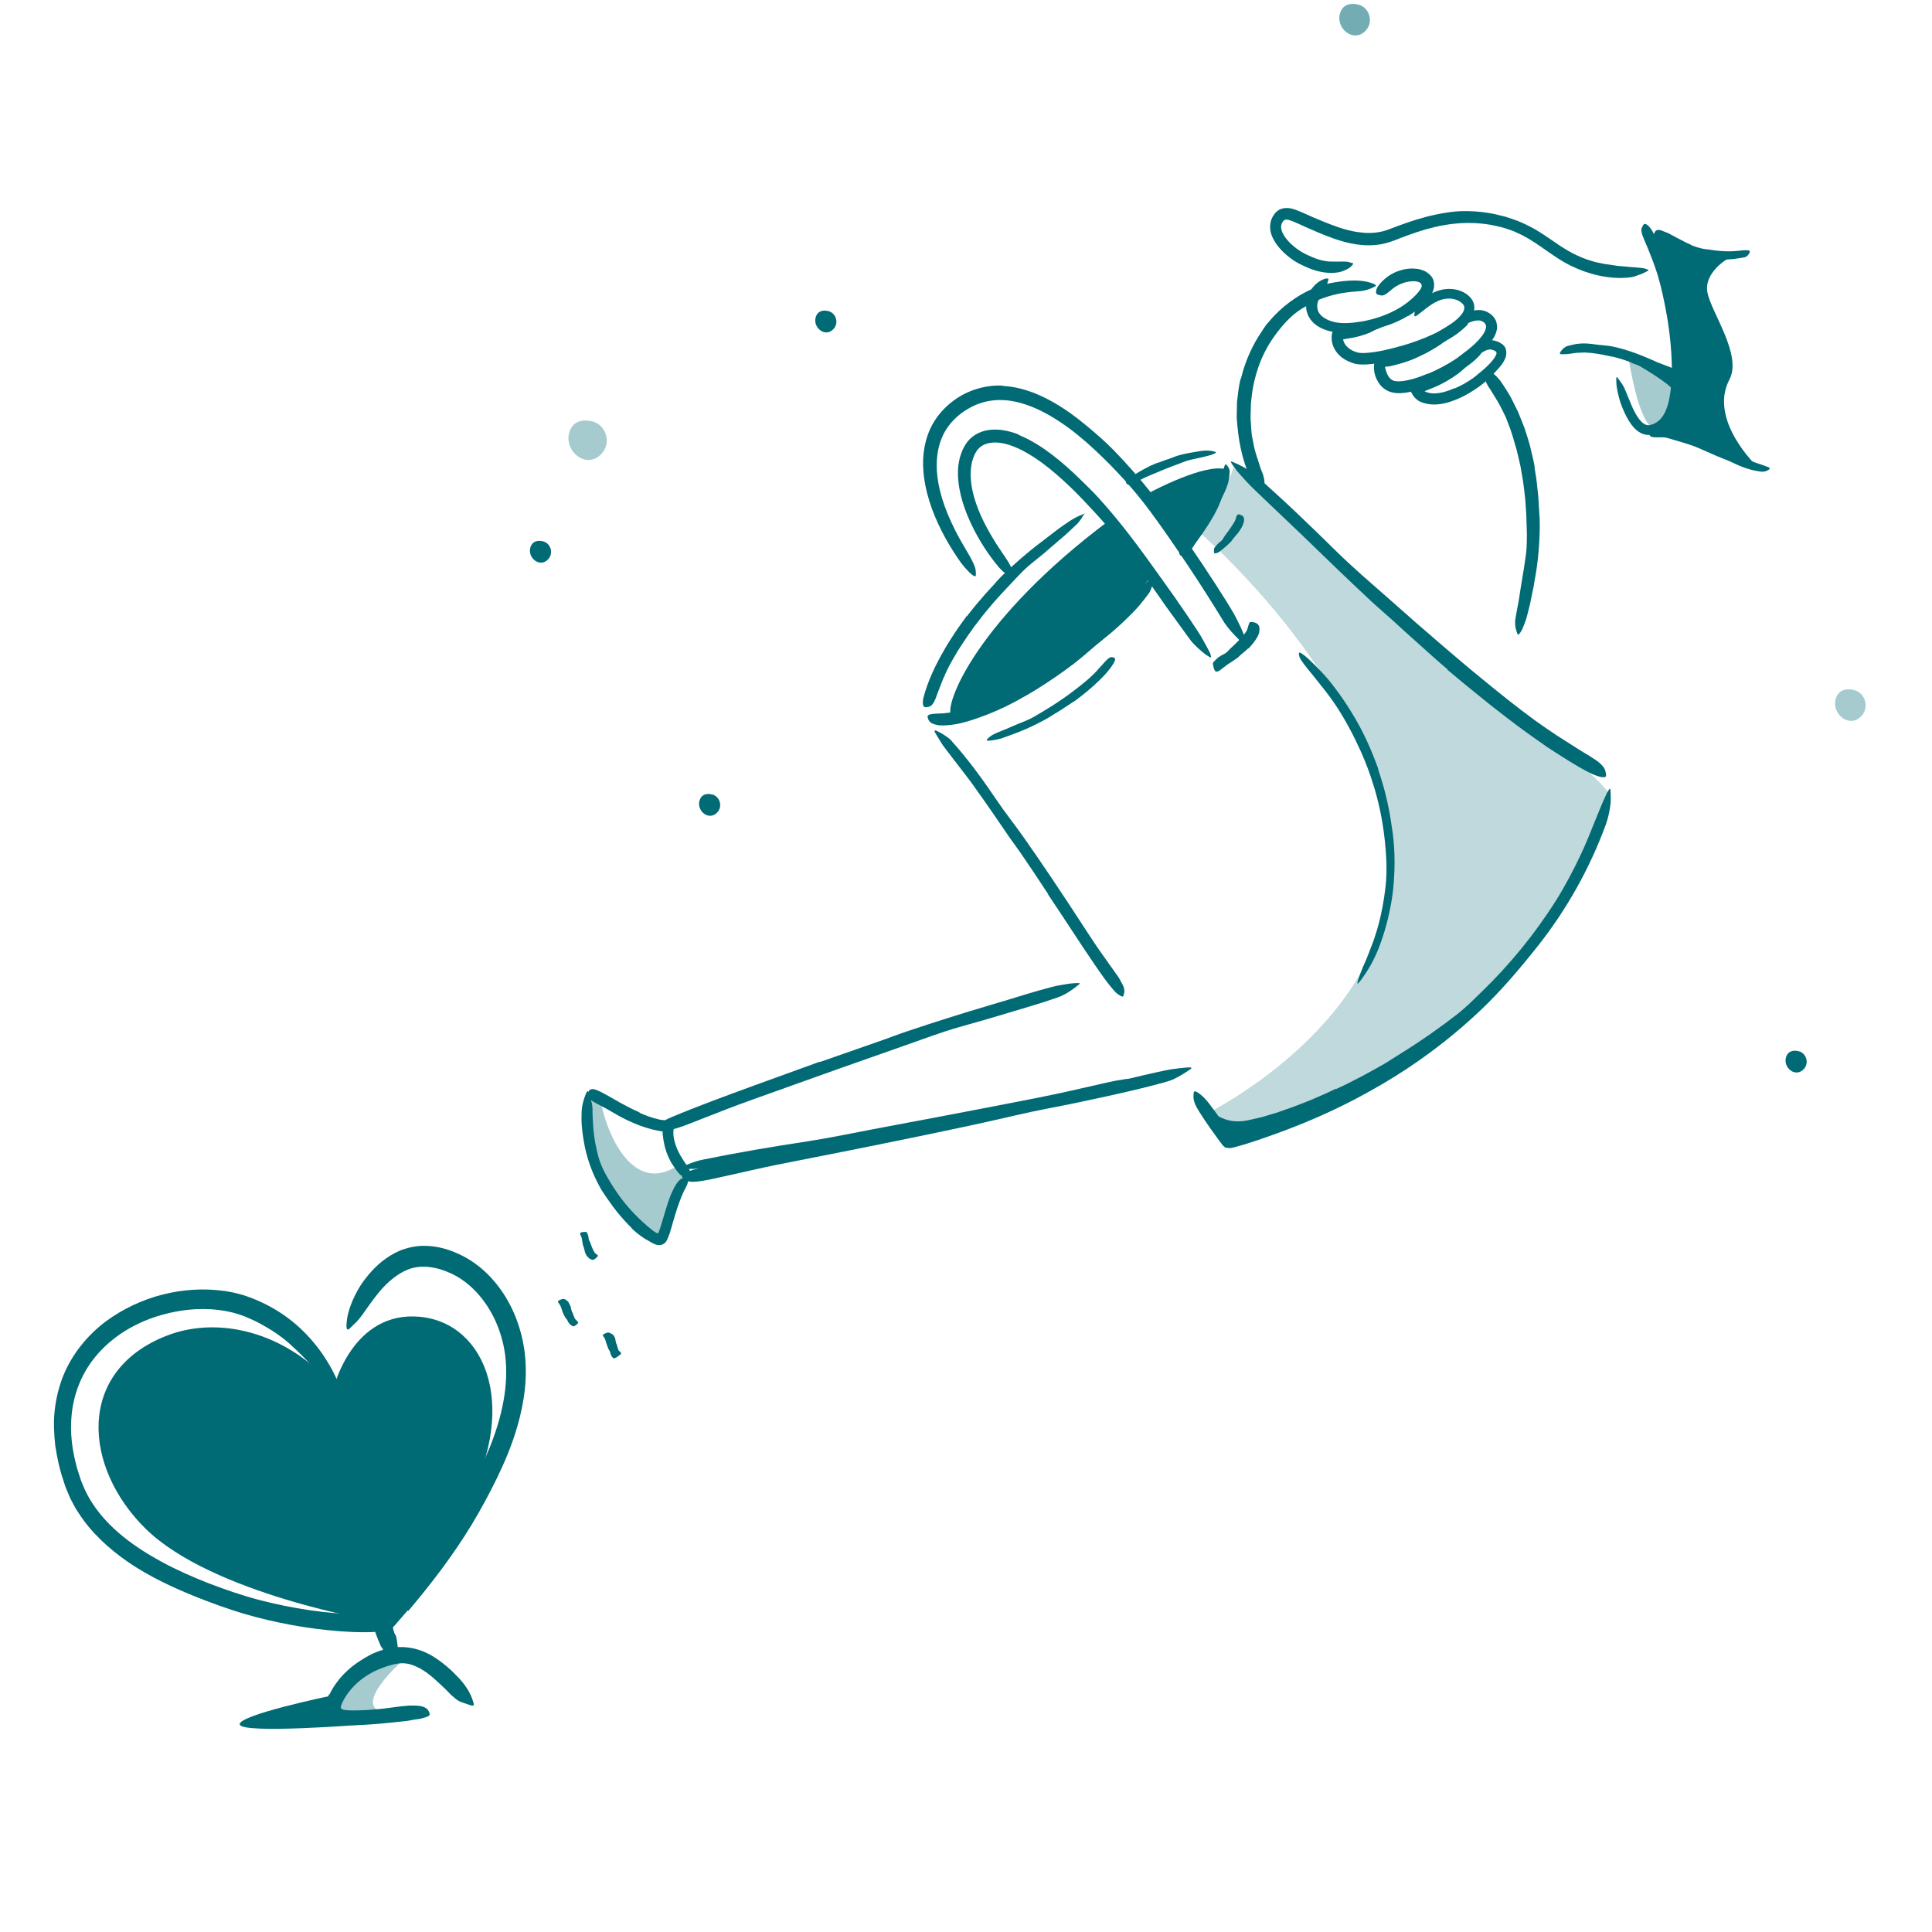 <svg width="520" height="520" viewBox="0 0 520 520" fill="none" xmlns="http://www.w3.org/2000/svg">
<path opacity="0.35" d="M163.118 117.156C163.547 118.759 163.258 120.576 162.046 121.967C157.937 126.723 151.476 121.31 153.324 116.074C154.285 113.363 156.716 112.815 159.233 113.362C161.247 113.806 162.636 115.359 163.12 117.166L163.118 117.156Z" fill="#006A75"/>
<path opacity="0.55" d="M368.565 4.245C368.909 5.53 368.676 6.979 367.71 8.087C364.422 11.888 359.255 7.557 360.732 3.373C361.496 1.201 363.439 0.763 365.462 1.204C367.079 1.558 368.189 2.803 368.565 4.245Z" fill="#006A75"/>
<path opacity="0.35" d="M501.999 188.726C502.343 190.01 502.11 191.46 501.144 192.568C497.856 196.368 492.689 192.038 494.166 187.853C494.93 185.681 496.873 185.244 498.896 185.685C500.513 186.039 501.623 187.284 501.999 188.726Z" fill="#006A75"/>
<path d="M148.215 147.776C148.453 148.665 148.286 149.662 147.622 150.43C145.354 153.056 141.78 150.07 142.806 147.176C143.336 145.677 144.672 145.371 146.07 145.68C147.18 145.921 147.949 146.781 148.215 147.776Z" fill="#006A75"/>
<path d="M225.014 85.808C225.252 86.697 225.084 87.694 224.42 88.462C222.153 91.088 218.578 88.102 219.604 85.208C220.134 83.709 221.47 83.403 222.868 83.712C223.978 83.953 224.747 84.813 225.014 85.808Z" fill="#006A75"/>
<path d="M193.74 215.905C193.978 216.794 193.81 217.791 193.146 218.559C190.879 221.185 187.304 218.199 188.33 215.305C188.86 213.806 190.196 213.5 191.594 213.809C192.704 214.05 193.473 214.91 193.74 215.905Z" fill="#006A75"/>
<path d="M486.168 285.004C486.406 285.892 486.238 286.89 485.575 287.658C483.307 290.284 479.732 287.297 480.758 284.403C481.288 282.905 482.625 282.599 484.022 282.908C485.132 283.148 485.901 284.009 486.168 285.004Z" fill="#006A75"/>
<path d="M258.811 302.121L239.763 305.641C237.444 306.066 235.148 306.577 232.827 306.992C224.657 308.457 216.472 309.863 208.282 311.25C204.649 311.871 201 312.508 197.396 313.121C195.078 313.514 192.765 313.958 190.421 314.214C189.247 314.352 188.08 314.52 186.9 314.598L183.343 314.692C181.866 314.705 182.063 314.548 183.256 314.094C183.914 313.845 184.75 313.528 185.709 313.167C186.221 312.989 186.76 312.762 187.351 312.572C187.948 312.402 188.578 312.244 189.236 312.109C198.588 310.193 208.02 308.608 217.569 307.157C223.279 306.289 229.162 305.024 234.968 303.934C241.354 302.73 247.74 301.526 254.126 300.322C258.055 299.57 261.984 298.817 265.913 298.065C271.856 296.907 277.839 295.78 283.732 294.553C288.31 293.596 292.762 292.516 297.289 291.521C298.287 291.305 299.256 291.056 300.264 290.879C304.015 290.195 305.242 290.177 306.167 290.654C306.373 290.764 306.643 290.847 306.769 290.969C307.209 291.337 305.771 292.074 303.074 292.787C295.101 294.985 286.56 296.725 277.998 298.46C271.622 299.703 265.22 300.963 258.825 302.21L258.807 302.143L258.811 302.121Z" fill="#006A75"/>
<path opacity="0.35" d="M108.366 447.005C107.378 447.711 95.351 458.839 102.786 460.687C110.221 462.549 88.311 463.044 88.523 460.957C88.736 458.869 90.5 452.367 97.221 448.552C103.942 444.738 109.522 445.353 109.522 445.353L108.366 446.99V447.005Z" fill="#006A75"/>
<path d="M89.902 373.256C89.902 373.256 94.985 352.713 113.025 354.417C131.066 356.121 140.294 379.545 124.259 406.996C109.711 431.897 101.077 436.317 101.077 436.317C101.077 436.317 57.046 429.017 39.184 411.445C22.436 394.99 20.371 369.123 44.801 359.53C58.681 354.085 76.959 358.339 89.917 373.256H89.902Z" fill="#006A75"/>
<path d="M380.995 94.255C382.242 93.734 383.455 93.12 384.654 92.457C385.084 92.207 385.491 91.911 385.924 91.671C387.442 90.767 388.964 89.842 390.419 88.82C391.064 88.368 391.687 87.87 392.287 87.368L393.43 86.378C393.623 86.212 393.82 86.056 394.028 85.907C394.222 85.741 394.51 85.695 394.751 85.589C395.074 85.482 395.174 85.662 395.183 86.084C395.189 86.3 395.182 86.582 395.156 86.909C395.1 87.204 394.959 87.449 394.747 87.661C393.975 88.375 393.186 89.063 392.365 89.707C391.517 90.328 390.627 90.908 389.699 91.426C388.594 92.053 387.562 92.878 386.458 93.547C385.238 94.288 383.998 94.993 382.701 95.599C381.922 96.015 381.098 96.339 380.296 96.709C379.05 97.198 377.772 97.644 376.463 97.975C375.951 98.112 375.457 98.275 374.937 98.383L374.159 98.571C373.893 98.622 373.617 98.634 373.345 98.665C373.103 98.689 372.864 98.722 372.614 98.716C372.157 98.673 371.852 98.579 371.668 98.431C371.492 98.24 371.413 98.023 371.392 97.749C371.38 97.628 371.356 97.5 371.359 97.396C371.371 97.206 371.477 97.064 371.659 96.891C371.84 96.718 372.087 96.559 372.344 96.552C373.915 96.307 375.522 96.084 377.221 95.587C378.477 95.251 379.732 94.759 380.977 94.229L380.99 94.277L380.995 94.255Z" fill="#006A75"/>
<path d="M387.743 101.05C388.734 100.536 389.689 99.928 390.627 99.293C390.97 99.067 391.258 98.752 391.614 98.532C392.83 97.699 394.035 96.828 395.173 95.86C395.683 95.444 396.14 94.948 396.593 94.475C396.872 94.162 397.175 93.864 397.478 93.565C397.638 93.429 397.781 93.267 397.968 93.154C398.168 93.049 398.367 92.944 398.57 92.848C398.83 92.737 398.956 92.9 399.026 93.275C399.065 93.461 399.091 93.713 399.103 93.989C399.108 94.122 399.118 94.275 399.091 94.406C399.052 94.531 398.998 94.638 398.931 94.739C398.663 95.09 398.41 95.459 398.127 95.793C397.819 96.114 397.507 96.415 397.184 96.719C396.537 97.317 395.85 97.884 395.107 98.393C394.224 99.002 393.457 99.809 392.59 100.476C391.622 101.191 390.607 101.846 389.562 102.467C388.916 102.837 388.267 103.197 387.598 103.522C386.598 104.038 385.525 104.439 384.489 104.862C383.667 105.155 382.891 105.58 382.023 105.781C381.84 105.831 381.652 105.902 381.46 105.922C381.097 105.957 380.85 105.961 380.671 105.875C380.495 105.756 380.383 105.61 380.294 105.396C380.247 105.295 380.201 105.203 380.178 105.116C380.137 104.962 380.178 104.806 380.289 104.641C380.4 104.477 380.562 104.268 380.788 104.187C382.102 103.524 383.441 103.114 384.792 102.514C385.788 102.06 386.795 101.604 387.758 101.025L387.79 101.068L387.743 101.05Z" fill="#006A75"/>
<path d="M365.276 88.756C365.983 88.577 366.696 88.376 367.407 88.133C367.663 88.044 367.891 87.89 368.164 87.827C369.098 87.566 370.046 87.281 370.965 86.921C371.382 86.778 371.754 86.544 372.159 86.394C372.667 86.165 373.177 85.945 373.743 85.814C373.917 85.768 373.953 85.903 373.906 86.112C373.848 86.324 373.721 86.659 373.479 86.879C372.637 87.715 371.632 88.254 370.525 88.644C369.862 88.873 369.268 89.281 368.61 89.571C367.88 89.86 367.13 90.112 366.372 90.336C365.916 90.489 365.425 90.59 364.962 90.714C364.232 90.889 363.499 91.013 362.752 91.12C362.176 91.212 361.589 91.38 360.944 91.366C360.798 91.364 360.658 91.381 360.509 91.369C359.976 91.232 359.862 90.962 359.945 90.536C359.96 90.439 359.973 90.332 360.001 90.242C360.095 89.937 360.384 89.704 360.669 89.607C361.471 89.434 362.273 89.374 363.187 89.191C363.86 89.073 364.57 88.904 365.263 88.708L365.276 88.756Z" fill="#006A75"/>
<path opacity="0.35" d="M450.211 100.545C450.613 105.986 450.764 113.389 446.041 115.12C441.393 116.821 438.386 96.673 438.386 96.673L450.211 100.545Z" fill="#006A75"/>
<path d="M439.985 97.736C439.985 97.736 450.142 103.534 450.394 105.248C450.646 106.961 451.974 99.668 451.974 99.668L439.983 97.726L439.985 97.736Z" fill="#006A75"/>
<path d="M465.805 69.335C465.042 69.384 458.513 73.38 459.56 78.752C460.606 84.125 468.953 95.574 465.483 102.136C459.726 113.027 472.828 125.45 472.828 125.45C472.828 125.45 444.442 116.067 442.877 116.486C441.312 116.905 449.887 115.022 451.536 105.873C453.184 96.725 449.858 79.985 449.858 79.985L444.127 62.731C444.127 62.731 453.579 67.176 457.261 67.432C460.943 67.687 465.805 69.335 465.805 69.335Z" fill="#006A75"/>
<path opacity="0.35" d="M182.628 313.569C168.675 323.043 161.767 300.161 161.583 295.107C161.583 295.107 157.571 293.966 158.197 305.383C158.694 314.464 167.968 326.162 170.501 328.62C173.033 331.079 176.908 334.337 177.574 333.113C178.25 331.886 182.927 319.514 182.927 319.514L185.398 316.564L182.616 313.562L182.628 313.569Z" fill="#006A75"/>
<path opacity="0.25" d="M322 142.497C322 142.497 331.017 130.981 331.905 125.795L379.712 168.559C379.712 168.559 432.476 209.653 433.11 213.872C433.743 218.092 407.017 269.263 381.36 284.13C355.704 298.997 330.027 307.72 330.027 307.72L325.282 299.477C325.282 299.477 374.561 275.019 374.041 233.054C373.461 186.146 321.984 142.512 321.984 142.512L322 142.497Z" fill="#006A75"/>
<path d="M359.625 293.112C364.054 291.097 368.352 288.744 372.602 286.332C374.127 285.416 375.607 284.409 377.129 283.483C382.473 280.167 387.642 276.546 392.61 272.678C393.689 271.799 394.761 270.891 395.832 269.982C396.891 269.067 397.879 268.078 398.889 267.134C400.215 265.94 401.445 264.658 402.739 263.421C403.059 263.108 403.396 262.821 403.728 262.514L404.675 261.567C405.303 260.933 405.939 260.296 406.574 259.65C407.376 258.856 407.244 258.943 406.736 259.752C406.48 260.151 406.144 260.749 405.748 261.476C405.341 262.196 404.937 263.122 404.313 263.962C403.77 264.719 403.176 265.437 402.606 266.169C402.026 266.904 401.471 267.653 400.808 268.307C399.488 269.603 398.224 270.988 396.83 272.2C394.095 274.703 391.224 277.087 388.16 279.213C384.491 281.749 380.817 284.576 376.965 287.006C372.771 289.744 368.39 292.171 363.983 294.542L359.846 296.603C358.47 297.303 357.044 297.893 355.646 298.547L354.05 299.275L352.423 299.928L349.161 301.237C346.942 301.997 344.754 302.832 342.496 303.447C341.617 303.683 340.779 304.031 339.887 304.219C339.003 304.435 338.121 304.661 337.237 304.877C335.474 305.329 333.505 305.556 331.515 305.313C330.637 305.206 329.771 305.024 328.919 304.704C327.346 304.09 326.471 303.372 325.99 302.776C325.533 302.153 325.427 301.643 325.515 301.081C325.55 300.824 325.56 300.552 325.648 300.342C325.942 299.663 327.189 300.105 328.825 300.878C331.278 302.032 333.874 302.062 336.862 301.313C337.623 301.14 338.384 300.967 339.142 300.784C339.911 300.64 340.671 300.344 341.431 300.13L343.734 299.451L346.029 298.628C348.316 297.891 350.573 296.924 352.846 296.057C355.085 295.063 357.355 294.144 359.541 293.031L359.581 293.103L359.625 293.112Z" fill="#006A75"/>
<path d="M298.683 139.976C262.629 166.885 253.795 190.133 256.096 192.768C256.096 192.768 265.106 192.01 281.226 181.81C297.345 171.611 310.308 154.575 310.308 154.575L298.674 139.979L298.683 139.976Z" fill="#006A75"/>
<path d="M319.417 147.807C322.659 145.416 329.925 126.325 329.925 126.325C324.382 124.57 309.662 132.459 309.662 132.459L319.407 147.81L319.417 147.807Z" fill="#006A75"/>
<path d="M89.509 456.317C88.985 456.416 63.689 461.674 64.543 464.196C65.397 466.718 97.522 464.196 97.522 464.196C97.522 464.196 88.85 462.287 88.955 461.075C89.06 459.864 89.494 456.317 89.494 456.317H89.509Z" fill="#006A75"/>
<path d="M105.743 438.049C105.817 438.528 105.965 439.085 106.216 439.703C106.305 439.934 106.527 440.089 106.586 440.336C106.823 441.294 106.941 442.33 107.045 443.241C107.119 443.643 107.222 444.014 107.311 444.385C107.37 444.617 107.489 444.849 107.504 445.08C107.592 445.312 107.341 445.637 107.163 445.915C107.015 446.1 106.512 446.209 105.861 446.255C105.521 446.286 105.136 446.301 104.766 446.317C104.544 446.317 104.367 446.317 104.234 446.317C104.145 446.317 104.056 446.317 103.997 446.317C103.967 446.301 103.923 446.286 103.893 446.255C103.583 445.93 103.272 445.668 103.094 445.374C103.006 445.034 102.991 444.679 103.08 444.246C103.168 443.705 102.695 443.473 102.488 443.041C102.236 442.469 102 441.882 101.748 441.294C101.585 440.908 101.422 440.475 101.275 440.058C101.023 439.44 100.905 438.76 100.638 438.188C100.52 437.956 100.357 437.771 100.165 437.57C99.972 437.369 99.751 437.168 99.677 436.937C99.632 436.844 99.543 436.751 99.529 436.643C99.469 436.241 99.795 436.04 100.934 435.716L101.704 435.499C102.562 435.283 103.361 435.268 103.76 435.407C104.322 435.623 104.929 435.793 105.077 436.056C105.284 436.318 105.417 436.55 105.506 436.813C105.654 437.184 105.684 437.586 105.846 437.987L105.743 438.065V438.049Z" fill="#006A75"/>
<path d="M274.164 117.051C277.498 118.405 280.417 120.294 283.119 122.344C285.834 124.401 288.325 126.664 290.722 129.003C291.602 129.854 292.48 130.696 293.334 131.564C294.195 132.421 295.049 133.289 295.852 134.202C301.621 140.546 306.682 147.42 311.609 154.33C313.771 157.416 316.034 160.453 318.119 163.56C319.496 165.53 320.821 167.536 322.145 169.542C322.476 170.043 322.807 170.544 323.121 171.061L324.009 172.635C324.582 173.692 325.191 174.73 325.702 175.825C326.197 177.287 326.028 177.156 324.863 176.402C324.267 176.034 323.546 175.43 322.717 174.689C322.305 174.313 321.864 173.903 321.42 173.442C321.202 173.211 320.973 172.972 320.753 172.731C320.557 172.462 320.351 172.196 320.142 171.921L315.856 166.009L313.708 163.054L311.623 160.062C308.86 156.05 306.002 152.106 303.146 148.129C299.701 143.389 295.627 138.849 291.514 134.547C289.269 132.157 286.897 129.914 284.448 127.765C281.984 125.64 279.404 123.661 276.633 122.053C274.938 121.058 273.167 120.207 271.334 119.663C269.517 119.104 267.612 118.911 265.919 119.313C264.648 119.632 263.537 120.354 262.854 121.397C262.109 122.559 261.652 123.903 261.428 125.309C260.985 128.14 261.412 131.163 262.239 134.016C263.539 138.482 265.762 142.566 268.214 146.464C268.755 147.323 269.336 148.14 269.896 148.994C270.419 149.786 270.862 150.434 271.225 150.978C271.572 151.537 271.813 152.011 272.013 152.413C272.403 153.209 272.512 153.77 272.504 154.321C272.508 154.568 272.554 154.856 272.521 155.041C272.47 155.624 270.839 154.871 268.848 152.692C266.063 149.369 263.63 145.621 261.63 141.519C259.681 137.414 258.027 132.939 257.838 127.907C257.785 126.047 257.994 124.086 258.656 122.19C258.808 121.715 259.036 121.25 259.232 120.783C259.481 120.323 259.697 119.893 260.007 119.427C260.65 118.426 261.541 117.618 262.518 117.014C264.484 115.773 266.709 115.539 268.673 115.645C270.655 115.776 272.473 116.304 274.177 116.944L274.159 117.032L274.164 117.051Z" fill="#006A75"/>
<path d="M413.013 125.772L413.468 128.632C413.62 129.585 413.683 130.551 413.803 131.503C413.894 132.462 414.024 133.41 414.084 134.368L414.244 137.244C414.36 138.642 414.434 140.04 414.436 141.437C414.39 146.367 413.981 151.291 413.067 156.112L412.806 157.724L412.469 159.326C412.237 160.393 412.058 161.465 411.821 162.512C411.478 163.857 411.178 165.211 410.8 166.544C410.583 167.203 410.322 167.852 410.071 168.499L409.665 169.457C409.51 169.768 409.321 170.067 409.123 170.368C408.535 171.074 408.509 170.937 408.24 170.087C407.89 169.208 407.616 167.759 407.928 166.258C408.136 164.908 408.409 163.571 408.663 162.24C408.927 160.907 409.059 159.546 409.301 158.208C409.555 156.877 409.719 155.518 409.961 154.18C410.223 152.836 410.365 151.473 410.579 150.111C410.877 148.479 410.924 146.799 410.946 145.106C411.02 143.409 410.865 141.711 410.849 140.028C410.837 138.168 410.621 136.32 410.53 134.471C410.305 132.626 410.137 130.766 409.833 128.933L409.247 125.549C409.019 124.43 408.731 123.316 408.472 122.195C408.276 121.347 408.07 120.502 407.797 119.674L407.063 117.169C406.555 115.503 405.897 113.899 405.278 112.284C404.715 111.069 404.098 109.888 403.487 108.727C402.856 107.571 402.107 106.477 401.441 105.341C401.141 104.841 400.83 104.376 400.494 103.897C399.451 102.012 399.43 101.2 399.786 100.401C399.87 100.213 399.936 99.998 400.034 99.858C400.363 99.387 401.266 99.859 402.506 101.049C402.921 101.517 403.419 101.943 403.784 102.456C404.175 102.952 404.497 103.497 404.846 104.025C405.516 105.098 406.26 106.172 406.837 107.322C407.424 108.469 408.006 109.638 408.572 110.822C409.063 112.036 409.544 113.253 410.038 114.477C410.424 115.378 410.668 116.327 410.977 117.248C411.27 118.185 411.569 119.109 411.813 120.058L412.484 122.911L412.814 124.334L413.076 125.776L412.989 125.799L413.013 125.772Z" fill="#006A75"/>
<path d="M391.48 104.562C393.219 103.827 394.92 102.874 396.512 101.744C397.094 101.329 397.605 100.84 398.161 100.401C399.145 99.63 400.069 98.793 400.92 97.912C401.352 97.476 401.735 97.011 402.083 96.534C402.237 96.296 402.42 96.051 402.522 95.816C402.654 95.574 402.735 95.335 402.774 95.21C402.857 94.94 402.73 94.622 402.462 94.507C402.391 94.475 402.351 94.444 402.268 94.404L401.948 94.252C401.731 94.175 401.516 94.109 401.309 94.071C400.769 93.988 400.321 94.17 399.76 94.393C399.483 94.519 399.209 94.695 398.902 94.861C398.594 95.026 398.272 95.216 397.956 95.425C397.547 95.679 397.492 95.549 397.527 95.063C397.545 94.821 397.576 94.471 397.67 94.052C397.708 93.845 397.77 93.611 397.873 93.377C397.993 93.168 398.13 92.945 398.325 92.748C398.671 92.417 399.075 92.029 399.625 91.841C400.15 91.638 400.765 91.535 401.342 91.567C401.925 91.576 402.461 91.723 402.951 91.891C403.198 92.001 403.386 92.044 403.721 92.255L404.195 92.552L404.43 92.696C404.43 92.696 404.53 92.721 404.519 92.797L404.608 92.897C405.195 93.35 405.371 94.121 405.431 94.809C405.391 95.162 405.429 95.534 405.323 95.874C405.226 96.21 405.153 96.437 405.047 96.662C404.631 97.581 404.111 98.269 403.554 98.894C402.226 100.389 400.897 101.842 399.384 103.076C397.726 104.421 395.924 105.577 394.027 106.572C392.853 107.176 391.634 107.689 390.37 108.11C389.413 108.439 388.417 108.665 387.384 108.786C386.362 108.915 385.288 108.924 384.226 108.711C383.811 108.667 383.406 108.506 382.996 108.409C382.791 108.34 382.601 108.246 382.393 108.167C382.195 108.085 382 108.013 381.76 107.85C380.901 107.273 380.341 106.574 379.907 105.727C379.731 105.34 379.535 104.957 379.514 104.456C379.468 104.012 379.539 103.579 379.664 103.235C379.815 102.874 380.03 102.63 380.257 102.476C380.461 102.307 380.688 102.267 380.872 102.259C381.071 102.268 381.255 102.374 381.402 102.459C381.539 102.546 381.662 102.617 381.736 102.701C381.864 102.832 381.829 103.048 381.902 103.36C381.949 103.534 382.009 103.642 382.061 103.721C382.096 103.774 382.135 103.805 382.172 103.826C382.214 103.867 382.263 103.895 382.288 103.909C382.443 104.064 382.662 104.378 382.888 104.721C383.117 105.033 383.491 105.388 383.608 105.398C384.266 105.729 385.264 105.938 386.326 105.881C387.93 105.803 389.745 105.276 391.459 104.485L391.497 104.547L391.48 104.562Z" fill="#006A75"/>
<path d="M384.284 100.62C386.799 99.574 389.278 98.278 391.586 96.769C392.433 96.221 393.21 95.568 394.013 94.97C395.429 93.917 396.793 92.786 397.958 91.532C398.512 90.897 399.071 90.239 399.438 89.561C399.817 88.89 400.024 88.193 399.962 87.692C399.906 87.251 399.615 86.822 399.009 86.529C398.536 86.231 397.914 86.191 397.227 86.292C396.348 86.414 395.467 86.795 394.625 87.207C394.189 87.396 393.773 87.621 393.36 87.856C392.974 88.115 392.494 88.296 392.128 88.59C391.682 88.937 391.519 88.867 391.533 88.149C391.566 87.809 391.648 87.301 391.856 86.727C392.08 86.17 392.5 85.654 393.031 85.201C393.507 84.814 394.04 84.485 394.619 84.248C395.189 83.981 395.797 83.777 396.449 83.623C397.102 83.469 397.821 83.41 398.593 83.472C398.992 83.531 399.394 83.6 399.811 83.767C400.253 83.908 400.516 84.117 400.868 84.312C401.535 84.713 402.187 85.408 402.607 86.279C402.949 87.171 403.033 88.142 402.84 88.888C402.485 90.422 401.735 91.451 400.982 92.388C399.112 94.525 397.152 96.448 394.97 98.078C392.574 99.838 390.019 101.351 387.365 102.652C385.726 103.454 384.038 104.144 382.301 104.734C380.979 105.171 379.615 105.526 378.184 105.713C376.77 105.884 375.241 105.932 373.702 105.288C372.519 104.777 371.572 103.871 370.944 102.839C370.315 101.806 369.89 100.647 369.831 99.42C369.812 99.156 369.8 98.88 369.813 98.618C369.813 98.348 369.833 98.074 369.893 97.799C370.085 96.774 370.479 96.12 370.864 95.779C371.067 95.61 371.254 95.498 371.44 95.459C371.661 95.431 371.862 95.449 372.052 95.502C372.228 95.537 372.4 95.564 372.52 95.625C372.723 95.726 372.759 95.975 372.806 96.345C372.864 96.713 372.811 97.058 372.756 97.508C372.675 98.172 372.764 98.893 372.967 99.574C373.178 100.242 373.417 100.903 373.779 101.406C374.576 102.445 375.142 102.666 376.776 102.622C377.901 102.569 379.177 102.31 380.447 101.949C381.714 101.578 382.997 101.11 384.254 100.546L384.294 100.618L384.284 100.62Z" fill="#006A75"/>
<path d="M376.976 93.168C380.132 92.271 383.247 91.146 386.192 89.736C387.263 89.211 388.264 88.58 389.272 87.979C391.008 86.923 392.722 85.667 393.658 84.215C393.754 84.034 393.892 83.852 393.93 83.687C394.007 83.511 394.075 83.338 394.082 83.17C394.139 82.999 394.115 82.83 394.112 82.665C394.118 82.57 394.109 82.5 394.087 82.454C394.061 82.399 394.09 82.35 394.028 82.273C393.724 81.682 392.947 81.062 392.095 80.741C390.557 80.139 388.711 80.282 387.107 80.981C385.017 81.872 383.312 83.468 381.362 84.922C380.709 85.345 380.589 85.129 380.705 84.363C380.769 83.983 380.839 83.395 381.091 82.831C381.344 82.266 381.753 81.67 382.275 81.106C383.273 80.155 384.439 79.366 385.758 78.764C387.05 78.139 388.533 77.762 390.066 77.765C391.597 77.759 393.17 78.145 394.548 79.038C395.219 79.532 395.885 80.047 396.368 80.963C396.496 81.167 396.588 81.474 396.677 81.729C396.784 82.011 396.756 82.215 396.791 82.465C396.867 82.941 396.773 83.401 396.708 83.853C396.149 85.939 394.863 87.247 393.631 88.364C392.369 89.489 391.014 90.421 389.625 91.228C386.555 92.983 383.334 94.291 380.049 95.399C378.025 96.076 375.975 96.656 373.902 97.149C372.324 97.52 370.726 97.814 369.084 97.985C368.266 98.059 367.437 98.136 366.581 98.107C366.159 98.116 365.719 98.058 365.272 98.012L364.583 97.876L363.958 97.671C362.68 97.226 361.446 96.563 360.435 95.571C359.436 94.586 358.661 93.241 358.461 91.721C358.443 91.384 358.406 91.052 358.41 90.72C358.436 90.392 358.447 90.047 358.524 89.716C359.253 87.295 360.265 87.055 360.996 87.118C361.178 87.141 361.372 87.131 361.511 87.187C361.98 87.351 361.78 88.305 361.532 89.428C361.175 91.107 361.608 92.493 362.802 93.549C363.386 94.066 364.128 94.478 364.942 94.736C365.139 94.776 365.377 94.889 365.525 94.901C365.678 94.932 365.853 94.968 366.074 94.981C366.48 95.028 366.975 95.019 367.477 94.999C368.97 94.93 370.579 94.675 372.169 94.352C373.767 94.017 375.369 93.619 376.947 93.134L376.968 93.212L376.976 93.168Z" fill="#006A75"/>
<path d="M282.104 240.648C279.667 236.922 277.201 233.203 274.674 229.532C273.754 228.184 272.75 226.911 271.833 225.573C268.597 220.839 265.369 216.092 262.008 211.433C260.53 209.355 258.93 207.362 257.397 205.35C256.41 204.061 255.423 202.773 254.433 201.475L253.706 200.5L253.055 199.463C252.631 198.769 252.204 198.065 251.78 197.372C251.273 196.483 251.568 196.424 252.417 196.849C252.845 197.055 253.418 197.378 254.08 197.801C254.406 198.014 254.759 198.25 255.108 198.509C255.287 198.637 255.453 198.789 255.654 198.922C255.812 199.087 255.97 199.251 256.121 199.428C260.575 204.384 264.481 209.767 268.238 215.324C270.467 218.66 273.086 221.903 275.447 225.267C278.048 228.949 280.59 232.678 283.103 236.415C284.643 238.725 286.174 241.038 287.714 243.348C290.039 246.845 292.289 250.414 294.616 253.88C296.415 256.577 298.321 259.13 300.155 261.765C300.567 262.338 300.994 262.886 301.339 263.519C301.999 264.667 302.402 265.439 302.558 266.06C302.671 266.713 302.623 267.15 302.494 267.557C302.432 267.75 302.406 267.964 302.338 268.096C302.211 268.317 301.943 268.243 301.477 267.975C301.019 267.694 300.32 267.25 299.73 266.476C297.804 264.311 296.198 261.873 294.498 259.43C292.817 256.982 291.169 254.462 289.501 251.948C287.039 248.208 284.589 244.434 282.069 240.709L282.129 240.662L282.104 240.648Z" fill="#006A75"/>
<path d="M372.252 287.461C379.264 283.222 385.983 278.471 392.21 273.117C394.481 271.162 396.634 269.074 398.765 266.981C406.341 259.63 413.111 251.397 418.75 242.422C421.254 238.438 423.485 234.248 425.459 230.023C428.043 224.599 429.939 218.884 432.51 213.412C433.474 211.756 433.469 212.006 433.51 213.703C433.516 214.54 433.61 215.778 433.369 217.157C433.15 218.541 432.84 220.167 432.249 221.826C427.945 233.581 421.766 244.678 413.95 254.568C409.268 260.471 404.21 266.475 398.625 271.791C392.487 277.629 385.825 282.903 378.784 287.574C374.449 290.444 369.948 293.079 365.36 295.509C358.407 299.194 351.142 302.331 343.805 305.011C341.522 305.841 339.241 306.638 336.947 307.388C335.803 307.756 334.647 308.118 333.481 308.44L332.602 308.676L332.013 308.834L331.339 308.983C331.121 309.021 330.907 308.996 330.691 309.002L330.119 308.875L330.051 308.852L330.017 308.841C329.984 308.912 330.084 308.667 329.937 309.007L329.922 308.99L329.802 308.888L329.57 308.681L329.097 308.269C328.643 307.656 328.189 307.042 327.737 306.439L326.682 304.972C325.916 303.893 325.149 302.846 324.42 301.748C323.066 299.708 322.202 298.377 321.729 297.344C321.291 296.291 321.173 295.578 321.236 294.888C321.265 294.57 321.249 294.201 321.32 293.965C321.454 293.577 321.922 293.7 322.693 294.259C323.455 294.821 324.543 295.793 325.608 297.257C326.665 298.651 327.686 300.065 328.709 301.489C329.218 302.191 329.74 302.9 330.251 303.612L331.033 304.676L331.229 304.944L331.326 305.073C331.326 305.073 331.331 305.093 331.341 305.09L331.405 305.135C331.405 305.135 331.474 305.199 331.534 305.152L331.596 305.115C331.596 305.115 331.555 305.116 331.857 305.045C332.717 304.815 333.583 304.572 334.455 304.308C336.2 303.788 337.944 303.228 339.697 302.623C343.197 301.427 346.699 300.085 350.15 298.632C357.73 295.431 365.155 291.692 372.18 287.346L372.239 287.413L372.252 287.461Z" fill="#006A75"/>
<path d="M322.86 140.103C323.654 138.969 324.371 137.783 325.064 136.583C325.331 136.149 325.505 135.678 325.757 135.227C326.645 133.675 327.47 132.077 328.128 130.399C328.426 129.657 328.624 128.889 328.837 128.139C328.977 127.656 329.039 127.153 329.167 126.663C329.316 126.178 329.468 125.702 329.666 125.204C329.792 124.901 329.992 124.951 330.247 125.245C330.479 125.535 330.882 126.11 330.973 126.759C330.931 127.878 330.802 128.979 330.531 130.056C330.199 131.097 329.802 132.125 329.299 133.108C328.7 134.273 328.303 135.57 327.724 136.771C327.106 138.096 326.355 139.353 325.603 140.601C325.111 141.354 324.643 142.121 324.137 142.857C323.396 143.997 322.566 145.069 321.786 146.178C321.189 147.042 320.669 147.958 320.001 148.789C319.856 148.983 319.704 149.148 319.53 149.309C318.831 149.869 318.489 149.909 317.99 149.629C317.879 149.565 317.76 149.504 317.656 149.428C317.33 149.174 317.341 148.674 317.593 148.109C318.265 146.366 319.397 145.028 320.47 143.508C321.257 142.386 322.075 141.266 322.802 140.078L322.86 140.103Z" fill="#006A75"/>
<path d="M275.539 183.769C278.749 181.915 281.887 179.873 284.924 177.682C286.033 176.878 287.071 175.999 288.163 175.168C292.047 172.316 295.831 169.283 299.425 166.043C301.017 164.602 302.528 163.058 303.972 161.491C305.916 159.551 307.534 157.358 309.859 155.72C310.632 155.244 310.549 155.318 310.392 156.126C310.3 156.979 310.042 158.529 309.104 159.857C308.24 160.999 307.349 162.118 306.434 163.222C305.492 164.303 304.475 165.3 303.461 166.307C301.418 168.304 299.277 170.203 297.032 171.985C294.338 174.104 291.745 176.559 288.96 178.682C285.889 181.016 282.71 183.214 279.438 185.26C277.427 186.524 275.351 187.702 273.264 188.84C270.086 190.541 266.754 192.013 263.337 193.209C260.686 194.136 257.994 194.982 255.079 195.193C254.447 195.27 253.802 195.256 253.144 195.236C252.535 195.244 252.028 195.09 251.614 194.973C251.204 194.834 250.873 194.757 250.625 194.565C250.136 194.209 249.907 193.857 249.793 193.432C249.741 193.238 249.658 193.043 249.652 192.869C249.655 192.299 250.666 192.131 252.13 192.07C254.313 192.065 256.535 191.739 258.802 191.121C261.06 190.506 263.346 189.728 265.612 188.758C268.965 187.321 272.283 185.604 275.482 183.67L275.531 183.74L275.539 183.769Z" fill="#006A75"/>
<path d="M311.62 124.584C312.862 124.116 314.118 123.666 315.389 123.232C315.855 123.076 316.28 122.848 316.761 122.709C318.401 122.187 320.136 121.898 321.838 121.608C322.596 121.498 323.36 121.335 324.135 121.292C325.121 121.225 326.137 121.305 327.088 121.609C327.38 121.696 327.31 121.819 327.043 121.983C326.764 122.141 326.307 122.367 325.793 122.494C323.99 123.029 322.231 123.345 320.356 123.765C319.232 124.014 318.15 124.532 317.033 124.924C315.808 125.377 314.584 125.829 313.372 126.33C312.625 126.633 311.869 126.94 311.13 127.272C310.007 127.759 308.841 128.196 307.741 128.729C306.892 129.153 306.09 129.637 305.226 130.045C305.034 130.138 304.866 130.245 304.668 130.318C303.918 130.571 303.638 130.532 303.338 130.261C303.269 130.196 303.193 130.144 303.143 130.075C302.969 129.852 303.165 129.5 303.602 129.124C304.257 128.555 304.965 128.065 305.689 127.56C306.418 127.075 307.197 126.659 307.98 126.222C308.569 125.908 309.149 125.598 309.753 125.301L311.605 124.526L311.62 124.584Z" fill="#006A75"/>
<path d="M260.245 165.867C261.352 164.473 262.432 163.055 263.608 161.726L265.344 159.707L267.148 157.744C268.007 156.779 268.852 155.796 269.778 154.886C273.072 151.726 276.49 148.718 280.117 145.987C281.714 144.761 283.311 143.536 284.892 142.326C286.985 140.864 289.025 139.283 291.516 138.418C292.24 138.069 292.137 138.107 291.66 138.608C291.409 138.83 291.237 139.425 290.847 139.861C290.664 140.106 290.462 140.357 290.253 140.62C290.144 140.753 290.022 140.879 289.915 141.021C289.781 141.14 289.66 141.266 289.516 141.387C288.558 142.255 287.647 143.182 286.684 144.03C285.688 144.835 284.743 145.71 283.762 146.532C282.769 147.347 281.833 148.219 280.852 149.04C279.844 149.838 278.851 150.653 277.849 151.47C275.414 153.396 273.303 155.836 271.13 158.116C269.921 159.361 268.781 160.671 267.604 161.959C266.504 163.3 265.327 164.588 264.281 165.976L262.313 168.523L260.448 171.145C259.519 172.47 258.66 173.86 257.77 175.216C256.945 176.618 256.107 178.012 255.362 179.444C254.804 180.566 254.289 181.698 253.797 182.834L252.445 186.292C252.238 186.793 252.087 187.309 251.894 187.827C251.125 189.71 250.59 190.185 249.665 190.288C249.454 190.313 249.23 190.363 249.04 190.352C248.409 190.314 248.205 189.323 248.544 187.803C249.691 183.355 251.779 178.975 254.212 174.803C255.073 173.226 256.106 171.749 257.063 170.219C258.086 168.744 259.104 167.25 260.178 165.813L260.252 165.855L260.245 165.867Z" fill="#006A75"/>
<path d="M269.868 103.874C274.461 104.093 278.677 105.686 282.453 107.687C286.238 109.717 289.635 112.233 292.836 114.906C295.17 116.858 297.455 118.855 299.585 121.007C307.058 128.612 313.473 137.059 319.469 145.723C322.127 149.576 324.737 153.483 327.253 157.385C328.867 159.893 330.474 162.413 331.992 164.988C333.428 167.605 334.735 170.319 335.679 173.183C336.252 174.976 336.064 174.777 334.944 173.608C334.39 173.01 333.489 172.237 332.555 171.225C332.079 170.721 331.553 170.189 331.051 169.588C330.558 168.985 330.052 168.334 329.565 167.636C326.422 162.515 323.227 157.429 319.878 152.425C316.529 147.421 313.134 142.44 309.53 137.567C305.223 131.733 300.098 126.17 294.736 121.147C291.781 118.387 288.673 115.793 285.337 113.581C282.013 111.376 278.455 109.493 274.699 108.46C272.394 107.815 270.009 107.532 267.682 107.732C265.351 107.921 263.076 108.624 261.021 109.765C257.867 111.479 255.199 114.079 253.721 117.332C252.211 120.584 251.881 124.337 252.265 127.971C252.902 133.671 255.131 139.016 257.78 144.073C258.369 145.188 259.005 146.25 259.642 147.352C262.08 151.389 262.64 152.823 262.647 154.084C262.642 154.375 262.684 154.726 262.634 154.926C262.483 155.598 260.89 154.327 258.659 151.488C255.581 147.147 252.829 142.324 250.849 136.985C249.883 134.304 249.11 131.498 248.716 128.56C248.332 125.619 248.312 122.529 249.019 119.451C249.529 117.182 250.425 114.923 251.757 112.941C253.075 110.941 254.778 109.222 256.651 107.83C260.367 105.043 265.22 103.567 269.854 103.785L269.861 103.887L269.868 103.874Z" fill="#006A75"/>
<path d="M288.815 188.918C287.932 189.528 287.05 190.137 286.145 190.7C285.248 191.293 284.34 191.846 283.42 192.393C282.755 192.809 282.115 193.24 281.427 193.61C279.004 194.922 276.531 196.123 273.959 197.113C272.807 197.525 271.682 198.002 270.531 198.383L269.424 198.773C269.048 198.874 268.668 198.965 268.287 199.047C267.531 199.239 266.741 199.305 265.961 199.37C265.474 199.407 265.504 199.171 265.833 198.814C266.171 198.454 266.8 197.944 267.58 197.569C268.961 196.889 270.404 196.44 271.793 195.788C272.503 195.505 273.192 195.175 273.9 194.882C274.616 194.618 275.331 194.312 276.049 194.016C277.782 193.334 279.408 192.257 281.034 191.293C281.937 190.761 282.808 190.186 283.706 189.635C284.574 189.05 285.457 188.483 286.321 187.879C287.373 187.131 288.435 186.38 289.452 185.58C290.235 184.987 291.004 184.377 291.757 183.751C292.523 183.131 293.262 182.488 293.961 181.814C295.087 180.798 295.998 179.602 297.035 178.527C297.259 178.28 297.461 178.03 297.7 177.8C298.566 176.936 298.953 176.76 299.526 176.928C299.66 176.964 299.801 176.988 299.909 177.042C300.281 177.233 300.182 177.829 299.666 178.609C298.217 181.005 296.084 182.974 293.946 184.924C292.315 186.334 290.63 187.697 288.876 188.954L288.844 188.911L288.815 188.918Z" fill="#006A75"/>
<path d="M332.996 143.661C332.576 144.178 332.155 144.694 331.744 145.208C331.587 145.395 331.494 145.627 331.313 145.8C330.692 146.422 330.035 147.022 329.346 147.579C329.03 147.83 328.739 148.094 328.408 148.328C328.015 148.64 327.528 148.947 326.97 148.951C326.796 148.957 326.737 148.662 326.736 148.31C326.745 147.956 326.758 147.579 326.888 147.41C327.143 147.124 327.386 146.831 327.642 146.514C327.919 146.233 328.247 145.948 328.606 145.666C329.044 145.331 329.273 144.794 329.583 144.327C329.957 143.834 330.339 143.327 330.707 142.805C330.932 142.486 331.166 142.164 331.377 141.828C331.708 141.325 332.049 140.82 332.333 140.298C332.554 139.887 332.643 139.408 332.813 138.958C332.848 138.856 332.885 138.763 332.956 138.682C333.203 138.367 333.409 138.364 333.903 138.584C334.02 138.635 334.125 138.679 334.233 138.733C334.583 138.919 334.792 139.236 334.82 139.57C334.881 140.071 334.799 140.497 334.655 140.887C334.516 141.297 334.36 141.681 334.141 142.06C333.811 142.604 333.427 143.142 333.055 143.687L333.006 143.659L332.996 143.661Z" fill="#006A75"/>
<path d="M220.612 285.864L237.859 279.835C239.96 279.096 242.03 278.282 244.131 277.585C251.56 275.097 259.04 272.72 266.563 270.508C269.899 269.51 273.256 268.518 276.552 267.49C278.679 266.847 280.815 266.244 282.972 265.676L284.598 265.292L286.25 265.005L287.897 264.74C288.447 264.665 289.024 264.655 289.578 264.6C290.989 264.532 290.834 264.688 289.813 265.437C288.815 266.233 286.971 267.659 284.567 268.5C280.318 269.99 275.999 271.22 271.689 272.52C269.531 273.16 267.373 273.8 265.206 274.443C263.03 275.057 260.848 275.683 258.663 276.3C253.421 277.756 248.141 279.802 242.884 281.625C237.113 283.658 231.333 285.693 225.553 287.729C222.001 289.001 218.447 290.264 214.895 291.537C209.526 293.483 204.098 295.362 198.775 297.327C194.638 298.849 190.632 300.513 186.544 302.064C185.643 302.409 184.778 302.775 183.859 303.094C180.459 304.274 179.312 304.436 178.279 303.75C178.044 303.606 177.765 303.494 177.61 303.339C177.102 302.875 178.254 301.686 180.682 300.704C187.855 297.685 195.544 294.89 203.273 292.053C209.018 289.964 214.805 287.876 220.569 285.782L220.612 285.864Z" fill="#006A75"/>
<path d="M236.643 304.469C243.647 303.099 250.644 301.701 257.634 300.242C260.174 299.675 262.717 299.118 265.257 298.551L292.234 292.979C296.222 292.138 300.216 291.203 304.147 290.263C306.674 289.648 309.206 289.053 311.751 288.505C313.027 288.246 314.291 287.939 315.588 287.757C316.875 287.577 318.178 287.415 319.486 287.313C321.121 287.196 320.953 287.458 319.734 288.24C319.125 288.631 318.256 289.216 317.177 289.785C316.641 290.063 316.059 290.405 315.423 290.658C314.784 290.902 314.099 291.127 313.375 291.321C308.259 292.744 303.085 293.912 297.906 295.062C292.717 296.214 287.511 297.299 282.252 298.304C275.968 299.501 269.506 301.119 263.109 302.512C256.073 304.035 249.022 305.5 241.966 306.945C237.624 307.819 233.275 308.705 228.933 309.578C222.345 310.878 215.737 312.182 209.2 313.478C204.123 314.507 199.185 315.706 194.173 316.78C193.068 317.024 192 317.29 190.876 317.498C188.809 317.897 187.432 318.09 186.437 318.087C185.94 318.086 185.541 318.027 185.205 317.931C184.855 317.786 184.563 317.585 184.305 317.395C184.072 317.219 183.767 317.084 183.626 316.946C183.162 316.604 184.654 315.179 187.668 314.568C196.551 312.364 205.985 310.52 215.466 308.621C222.504 307.222 229.591 305.851 236.635 304.398L236.658 304.485L236.643 304.469Z" fill="#006A75"/>
<path d="M170.087 330.595C167.619 328.181 165.439 325.535 163.522 322.705C162.82 321.672 162.095 320.665 161.492 319.574C159.363 315.724 157.847 311.533 157.131 307.201C156.815 305.288 156.554 303.349 156.512 301.414C156.513 300.182 156.497 298.923 156.707 297.697C156.939 296.475 157.311 295.278 157.804 294.142C158.122 293.435 158.297 293.585 158.537 294.287C158.752 294.975 159.263 296.225 159.39 297.548L159.479 298.424L159.472 299.285C159.482 299.863 159.501 300.437 159.53 301.009C159.63 302.152 159.637 303.3 159.765 304.435C159.995 306.723 160.422 309.011 161.042 311.288C161.777 314.031 163.272 316.633 164.812 319.098C166.515 321.82 168.506 324.382 170.745 326.712C172.132 328.142 173.593 329.5 175.125 330.736C175.381 330.957 175.657 331.173 175.915 331.363C176.082 331.484 176.231 331.578 176.403 331.677C176.564 331.779 176.736 331.878 176.926 331.93C176.97 331.939 177.026 331.955 177.072 331.933C177.117 331.91 177.124 331.857 177.157 331.827C177.209 331.751 177.259 331.665 177.296 331.572C177.397 331.369 177.471 331.142 177.557 330.923L177.912 329.813C178.15 329.004 178.391 328.204 178.642 327.402C179.351 325.1 179.944 322.756 181.035 320.528C181.264 320.032 181.487 319.548 181.794 319.072C182.313 318.188 182.806 317.673 183.201 317.37C183.425 317.238 183.622 317.164 183.818 317.122C184.029 317.097 184.23 317.115 184.425 317.146C184.6 317.182 184.787 317.183 184.914 317.232C185.302 317.366 185.278 318.398 184.625 319.515C183.688 321.236 182.973 323.125 182.306 325.116C181.628 327.109 181.093 329.168 180.424 331.386L180.252 331.94C180.162 332.223 180.045 332.482 179.94 332.748L179.617 333.549C179.497 333.799 179.351 334.024 179.207 334.259C179.109 334.358 179.028 334.483 178.925 334.563L178.609 334.772C178.419 334.915 178.145 335.051 177.877 335.092C177.364 335.188 176.795 335.113 176.209 334.856C175.627 334.618 175.015 334.264 174.481 333.931L173.427 333.323C172.196 332.514 171.055 331.619 170.022 330.623L170.077 330.556L170.087 330.595Z" fill="#006A75"/>
<path d="M379 84.996C376.032 86.785 372.814 87.948 369.539 88.67C368.35 88.947 367.154 89.195 365.939 89.375C363.811 89.625 361.634 89.732 359.429 89.422C358.333 89.27 357.227 89.008 356.154 88.56C355.094 88.119 354.046 87.489 353.21 86.574C352.479 85.776 351.909 84.77 351.67 83.685C351.441 82.597 351.495 81.485 351.761 80.471C352.438 77.857 354.411 75.641 356.869 74.962C357.732 74.937 357.63 75.058 357.386 75.848C357.267 76.253 357.066 76.7 356.864 77.22C356.756 77.477 356.652 77.743 356.53 77.983C356.386 78.218 356.254 78.46 356.083 78.672C355.793 79.06 355.553 79.476 355.324 79.859C355.086 80.243 354.893 80.647 354.764 81.054C354.485 81.864 354.459 82.658 354.653 83.341C354.945 84.743 356.552 85.948 358.617 86.544C361.094 87.288 364.061 86.928 366.819 86.479C369.863 85.901 372.852 84.924 375.591 83.476C377.267 82.582 378.852 81.505 380.235 80.213C381.247 79.279 382.357 78.05 382.597 77.282C382.738 76.882 382.628 76.394 382.269 76.138C382.1 76.007 381.909 75.913 381.675 75.852C381.582 75.815 381.419 75.786 381.268 75.764C381.118 75.742 380.971 75.699 380.797 75.704C379.796 75.641 378.737 75.821 377.765 76.133C376.785 76.458 375.912 76.909 375.09 77.513C374.726 77.776 374.404 78.08 374.057 78.369C372.744 79.456 372.183 79.72 371.273 79.415C371.08 79.353 370.864 79.318 370.7 79.248C370.197 79.031 370.184 77.978 371.109 76.757C371.788 75.851 372.66 75.048 373.666 74.323C374.675 73.607 375.891 73.043 377.115 72.705C378.356 72.352 379.646 72.182 381.06 72.321C381.405 72.332 381.792 72.425 382.152 72.494C382.313 72.513 382.566 72.611 382.798 72.704L383.502 72.971C384.425 73.479 385.254 74.178 385.707 75.134C385.834 75.493 385.915 75.875 385.987 76.26C385.977 76.645 385.988 77.036 385.949 77.429L385.614 78.575C385.499 78.958 385.304 79.155 385.156 79.454C384.824 80.07 384.524 80.379 384.196 80.777C383.87 81.185 383.557 81.445 383.245 81.788C381.959 83.054 380.538 84.128 379.057 85.053L379.01 84.993L379 84.996Z" fill="#006A75"/>
<path d="M367.221 62.674C368.727 62.767 370.215 62.679 371.665 62.373L372.742 62.105L373.794 61.741L376.163 60.847C379.355 59.661 382.645 58.572 386.051 57.835C388.538 57.303 391.073 56.873 393.648 56.825C395.913 56.777 398.171 56.938 400.385 57.276L402.036 57.569C402.587 57.691 403.133 57.834 403.673 57.959L405.303 58.361C405.844 58.526 406.371 58.716 406.905 58.894C409.054 59.571 411.084 60.58 413.047 61.648C414.966 62.78 416.799 64.018 418.556 65.245C421.671 67.444 424.933 69.261 428.472 70.259C429.582 70.656 430.768 70.793 431.915 71.055L435.436 71.561L439.01 71.877C439.602 71.925 440.209 71.949 440.81 72.026C441.41 72.103 442.019 72.096 442.621 72.255C443.376 72.488 443.716 72.635 443.696 72.754C443.676 72.873 443.315 72.991 442.673 73.339C442.031 73.687 441.112 74.005 439.983 74.391C439.414 74.585 438.802 74.656 438.136 74.72C437.47 74.785 436.764 74.818 436.039 74.816C430.852 74.777 425.501 73.157 420.913 70.525C416.348 67.824 412.74 64.557 408.351 62.668C407.711 62.364 407.051 62.064 406.354 61.858C405.663 61.639 404.989 61.364 404.281 61.191C402.853 60.849 401.414 60.5 399.936 60.316C396.997 59.934 394.001 59.919 391.067 60.249C387.839 60.607 384.636 61.403 381.485 62.434C379.905 62.95 378.343 63.534 376.774 64.131C375.28 64.738 373.497 65.423 371.707 65.737C367.252 66.537 362.812 65.574 358.839 64.154C356.323 63.264 353.955 62.232 351.548 61.169C350.348 60.631 349.179 60.054 348.031 59.596C347.464 59.375 346.893 59.176 346.419 59.106C346.055 59.059 345.644 59.148 345.428 59.465L345.291 59.647C345.229 59.725 345.148 59.809 345.113 59.911C345.051 60.104 344.899 60.269 344.892 60.478C344.852 60.675 344.79 60.868 344.818 61.088L344.821 61.408L344.887 61.732C345.095 62.701 345.693 63.659 346.408 64.513C347.124 65.367 347.974 66.144 348.883 66.832C349.337 67.176 349.806 67.495 350.277 67.783C350.745 68.062 351.236 68.313 351.772 68.573C352.816 69.07 353.879 69.52 354.939 69.847C355.876 70.134 356.8 70.301 357.745 70.389C361.204 70.508 362.373 70.195 363.431 70.667C363.658 70.741 363.947 70.777 364.099 70.84C364.355 70.947 364.139 71.223 363.547 71.795C363.251 72.082 362.819 72.363 362.266 72.615C361.709 72.857 361.035 73.162 360.232 73.294C358.123 73.653 355.884 73.373 353.872 72.742C352.858 72.434 351.891 72.03 350.957 71.597C350.485 71.382 350.03 71.152 349.575 70.922C349.078 70.651 348.598 70.366 348.144 70.063C346.343 68.827 344.718 67.399 343.375 65.44C342.728 64.454 342.105 63.327 341.905 61.848C341.867 61.475 341.866 61.082 341.857 60.701C341.886 60.31 341.972 59.894 342.052 59.5C342.177 59.114 342.345 58.738 342.516 58.371C342.603 58.193 342.729 58.045 342.83 57.883L343.297 57.23L343.914 56.713C344.115 56.535 344.378 56.433 344.608 56.289C345.122 56.12 345.656 55.987 346.207 55.995C346.806 55.99 347.192 56.041 347.567 56.127C347.95 56.201 348.269 56.312 348.598 56.42C350.446 57.095 351.875 57.831 353.404 58.477C354.921 59.116 356.497 59.781 358.021 60.366C361.083 61.554 364.157 62.48 367.192 62.64L367.193 62.723L367.221 62.674Z" fill="#006A75"/>
<path d="M439.046 97.552C438.294 97.257 437.526 97.018 436.76 96.747C435.987 96.529 435.214 96.27 434.429 96.087C433.857 95.961 433.272 95.9 432.704 95.752C430.685 95.289 428.62 94.962 426.516 94.874C426.05 94.875 425.592 94.904 425.122 94.927C424.659 94.937 424.191 94.969 423.744 95.037C422.573 95.227 421.413 95.382 420.168 95.333C419.78 95.312 419.761 95.09 420.003 94.714C420.237 94.352 420.711 93.727 421.379 93.362C421.526 93.292 421.677 93.199 421.827 93.139L422.3 93.012L423.257 92.797C423.895 92.626 424.534 92.537 425.19 92.476C426.498 92.374 427.81 92.478 429.101 92.66C430.638 92.91 432.247 92.924 433.806 93.221C434.661 93.396 435.505 93.573 436.339 93.826C437.175 94.047 437.999 94.302 438.819 94.58C439.826 94.9 440.813 95.298 441.792 95.668C443.274 96.254 444.736 96.918 446.18 97.556C447.311 98.029 448.474 98.391 449.605 98.864C449.85 98.964 450.108 99.04 450.357 99.159C450.777 99.451 451.026 99.684 451.137 99.944C451.237 100.239 451.234 100.498 451.188 100.79C451.161 100.922 451.156 101.058 451.124 101.17C451.071 101.36 450.913 101.464 450.65 101.566C450.394 101.655 450.011 101.768 449.648 101.689C448.525 101.555 447.585 101.062 446.565 100.693C445.573 100.276 444.569 99.851 443.562 99.417C442.077 98.78 440.565 98.16 439.025 97.63L439.049 97.562L439.046 97.552Z" fill="#006A75"/>
<path d="M457.293 117.199C458.916 117.965 460.49 118.775 462.068 119.564C462.642 119.855 463.245 120.056 463.82 120.347C465.831 121.361 467.774 122.507 469.798 123.456C470.693 123.899 471.632 124.196 472.543 124.542C473.729 124.949 474.921 125.303 476.091 125.807C476.455 125.968 476.346 126.256 475.948 126.508C475.547 126.75 474.833 127.024 474.068 126.95C471.378 126.646 468.847 125.74 466.477 124.584C465.049 123.89 463.5 123.363 462.036 122.73L457.224 120.613C456.235 120.205 455.247 119.766 454.256 119.39C452.755 118.809 451.22 118.257 449.662 117.929C448.45 117.695 447.227 117.691 446.032 117.711C445.765 117.721 445.51 117.696 445.25 117.693C444.767 117.667 444.458 117.595 444.237 117.426C444.017 117.226 443.884 116.961 443.774 116.587C443.727 116.413 443.652 116.247 443.63 116.088C443.576 115.812 443.657 115.573 443.842 115.337C444.04 115.108 444.349 114.87 444.76 114.781C445.981 114.391 447.243 114.426 448.484 114.538C449.094 114.613 449.726 114.692 450.339 114.818L452.154 115.253C453.926 115.762 455.642 116.409 457.308 117.102L457.288 117.18L457.293 117.199Z" fill="#006A75"/>
<path d="M455.013 65.881C455.585 66.162 456.19 66.332 456.788 66.554C457.409 66.709 458.023 66.917 458.67 67.013C459.137 67.094 459.618 67.111 460.092 67.18C461.778 67.484 463.537 67.634 465.31 67.646C466.101 67.661 466.889 67.585 467.669 67.521C468.666 67.419 469.68 67.262 470.698 67.392C471.019 67.431 471.011 67.826 470.774 68.252C470.545 68.676 470.092 69.149 469.522 69.261C467.498 69.627 465.439 69.941 463.307 69.829C462.037 69.765 460.704 69.926 459.369 69.89C457.913 69.752 456.445 69.524 455.033 69.085C454.589 68.976 454.172 68.808 453.737 68.655C453.313 68.5 452.878 68.347 452.475 68.155C451.842 67.879 451.219 67.601 450.635 67.24L449.747 66.743C449.46 66.561 449.173 66.379 448.891 66.217C447.971 65.718 447.048 65.251 446.18 64.676C445.998 64.538 445.805 64.435 445.63 64.285C444.992 63.721 444.947 63.36 445.26 62.748C445.335 62.604 445.388 62.455 445.478 62.327C445.757 61.901 446.303 61.775 446.908 61.944C447.356 62.073 447.76 62.265 448.168 62.435C448.583 62.593 449.014 62.736 449.382 62.948C449.752 63.17 450.133 63.358 450.518 63.555C450.899 63.742 451.258 63.998 451.644 64.164C452.771 64.701 453.828 65.401 455.026 65.815L455.006 65.893L455.013 65.881Z" fill="#006A75"/>
<path d="M109.689 433.488L106.222 437.508C105.562 438.256 104.601 438.674 103.626 438.883C103.385 438.943 103.115 439.003 102.905 439.033L102.41 439.107L101.495 439.197C100.309 439.287 99.168 439.317 98.043 439.317C95.792 439.317 93.586 439.212 91.395 439.048C86.998 438.704 82.66 438.136 78.338 437.344C74.031 436.552 69.754 435.551 65.537 434.31C61.305 433.04 57.253 431.56 53.171 429.961C46.703 427.376 40.295 424.402 34.427 420.397C29.295 416.825 24.507 412.506 21.041 407.052C20.576 406.394 20.185 405.692 19.81 404.974C19.45 404.257 19.015 403.57 18.715 402.822L17.784 400.596C17.469 399.848 17.289 399.116 17.034 398.369C16.013 395.425 15.383 392.331 14.888 389.223C14.543 386.085 14.363 382.916 14.708 379.733C15.053 376.565 15.788 373.427 16.959 370.453C19.345 364.49 23.517 359.364 28.589 355.583C37.654 348.933 49.224 345.929 60.33 347.453C61.23 347.558 62.101 347.782 62.986 347.932C63.871 348.126 64.742 348.395 65.612 348.619C67.353 349.202 69.019 349.844 70.625 350.622C73.851 352.146 76.898 354.104 79.614 356.435C85.047 361.127 89.159 367.15 91.635 373.621C92.265 375.713 92.4 376.655 92.19 376.685C91.965 376.715 91.335 375.848 90.104 374.458C88.829 373.098 87.253 371.095 85.167 368.914C83.141 366.702 80.785 364.221 78.083 361.8C75.697 359.633 72.996 357.885 70.189 356.345C68.794 355.568 67.308 354.911 65.822 354.298C64.382 353.76 62.911 353.297 61.38 352.998C55.242 351.727 48.624 352.325 42.486 354.223C36.348 356.121 30.63 359.528 26.428 364.281C22.181 369.003 19.645 375.16 19.21 381.661C18.91 385.547 19.345 389.567 20.32 393.512C20.546 394.498 20.801 395.485 21.146 396.456C21.491 397.413 21.731 398.459 22.151 399.34C22.872 401.193 23.787 402.972 24.898 404.661C29.325 411.445 36.318 416.482 43.642 420.442C47.694 422.624 51.956 424.507 56.293 426.195C60.66 427.854 65.072 429.394 69.544 430.574C78.519 432.92 87.853 434.355 97.112 434.549C98.313 434.549 99.514 434.549 100.669 434.475C101.224 434.445 101.87 434.37 102.275 434.31C102.545 434.265 102.86 434.221 103.025 433.967L107.317 428.93C108.773 427.182 110.214 425.418 111.624 423.64C114.446 420.068 117.117 416.407 119.593 412.626C124.321 405.363 128.508 397.607 131.794 389.612C135.006 381.646 137.017 373.038 135.966 364.744C135.141 358.333 132.395 352.176 128.102 347.648C125.956 345.391 123.435 343.538 120.614 342.402C117.822 341.207 114.791 340.639 112.045 341.072C109.659 341.461 107.437 342.701 105.411 344.375C103.521 345.929 102.155 347.558 101.089 348.963C100.024 350.368 99.138 351.533 98.463 352.549C97.082 354.552 96.152 355.703 95.132 356.569C94.681 356.973 94.201 357.556 93.841 357.78C93.256 358.154 93.106 357.212 93.391 355.105C93.691 352.998 94.696 349.785 96.992 346.049C98.793 343.359 100.984 340.773 103.851 338.741C105.291 337.725 106.867 336.828 108.668 336.23C110.454 335.617 112.39 335.289 114.251 335.319C118.018 335.319 121.484 336.469 124.666 338.098C127.847 339.757 130.639 342.073 132.935 344.748C137.542 350.113 140.228 356.779 141.174 363.653C142.089 370.617 141.114 377.462 139.253 383.888C137.872 388.67 135.981 393.213 133.88 397.577C131.764 401.926 129.483 406.17 126.977 410.324C121.949 418.619 116.037 426.315 109.884 433.593L109.779 433.533L109.689 433.488Z" fill="#006A75"/>
<path d="M88.679 456.067C90.624 452.061 93.738 448.945 97.389 446.72C98.048 446.304 98.707 445.903 99.41 445.547C100.084 445.147 100.802 444.85 101.52 444.583C102.149 444.316 102.808 444.138 103.466 443.96C104.11 443.767 104.768 443.604 105.502 443.515C106.22 443.396 106.924 443.292 107.657 443.322H108.735L109.812 443.426C112.686 443.767 115.32 444.924 117.535 446.452C119.496 447.803 121.292 449.316 122.849 450.978C124.929 453.04 126.65 455.414 127.429 458.278C127.698 459.153 127.384 459.198 126.486 458.916C125.917 458.723 125.303 458.515 124.69 458.307C124.33 458.174 123.926 458.055 123.582 457.877C123.253 457.684 122.909 457.477 122.624 457.21C122.115 456.735 121.517 456.349 121.083 455.859C120.634 455.355 120.155 454.91 119.691 454.435C118.748 453.53 117.775 452.669 116.862 451.824C114.976 450.147 112.985 448.782 110.725 448.055C109.378 447.61 107.882 447.536 106.415 447.877C105.696 447.966 104.888 448.307 104.125 448.485C103.361 448.752 102.598 449.019 101.865 449.331C98.632 450.696 95.683 452.907 93.603 455.785C93.288 456.23 92.974 456.675 92.72 457.15C92.57 457.388 92.45 457.625 92.331 457.862L92.151 458.218L92.046 458.456C91.912 458.753 91.822 459.02 91.762 459.331C91.747 459.48 91.732 459.643 91.792 459.776C91.882 459.91 92.001 459.999 92.136 460.058C92.346 460.147 92.57 460.207 92.81 460.236C93.049 460.281 93.214 460.296 93.723 460.325C94.576 460.37 95.459 460.385 96.342 460.355C98.123 460.311 99.919 460.192 101.715 460.029C104.499 459.791 107.223 459.242 110.067 459.064C110.695 459.064 111.309 459.02 111.953 459.064C112.551 459.094 113.045 459.168 113.464 459.242C113.883 459.346 114.213 459.509 114.482 459.643C115.021 459.954 115.29 460.296 115.455 460.741C115.53 460.934 115.635 461.141 115.665 461.319C115.724 461.898 114.766 462.195 113.21 462.581C112.042 462.729 110.86 462.952 109.648 463.174C108.42 463.308 107.178 463.441 105.936 463.575C103.421 463.842 100.832 464.079 98.153 464.228C97.15 464.287 96.147 464.317 95.115 464.317C94.591 464.317 94.067 464.317 93.513 464.287C93.244 464.287 93.004 464.257 92.435 464.213C91.956 464.153 91.493 464.064 91.028 463.99C90.145 463.753 89.322 463.412 88.694 462.877C88.08 462.328 87.676 461.512 87.556 460.726C87.451 459.91 87.601 458.99 87.826 458.129L88.23 456.853C88.349 456.512 88.454 456.304 88.574 456.023L88.664 456.067H88.679Z" fill="#006A75"/>
<path d="M153.611 351.864C153.726 352.216 153.781 352.615 153.909 352.974C153.945 353.11 154.063 353.202 154.109 353.335C154.267 353.81 154.45 354.299 154.662 354.781C154.76 354.993 154.918 355.158 155.073 355.313C155.28 355.506 155.528 355.657 155.609 355.997C155.637 356.104 155.38 356.38 155.061 356.62C154.753 356.858 154.351 357.059 154.182 356.97C153.587 356.643 153.056 356.205 152.8 355.559C152.669 355.149 152.333 354.898 152.116 354.552C151.889 354.168 151.688 353.766 151.516 353.357C151.407 353.106 151.335 352.836 151.246 352.58C151.101 352.194 151.014 351.793 150.833 351.428C150.688 351.156 150.466 350.905 150.308 350.626C150.271 350.564 150.217 350.516 150.198 350.449C150.121 350.2 150.243 350.074 150.737 349.87L151.081 349.725C151.47 349.59 151.828 349.577 152.024 349.69C152.316 349.85 152.559 350.023 152.763 350.207C152.977 350.387 153.068 350.611 153.188 350.828C153.356 351.145 153.491 351.492 153.661 351.819L153.608 351.854L153.611 351.864Z" fill="#006A75"/>
<path d="M165.609 360.555C165.678 360.888 165.749 361.232 165.849 361.567C165.883 361.693 165.986 361.768 166.02 361.894C166.136 362.329 166.231 362.8 166.389 363.234C166.46 363.422 166.594 363.573 166.734 363.711C166.917 363.89 167.19 363.982 167.153 364.344C167.139 364.565 165.402 365.807 165.126 365.591C164.681 365.203 164.343 364.714 164.261 364.063C164.211 363.683 163.938 363.435 163.78 363.115C163.621 362.754 163.491 362.385 163.363 362.026C163.292 361.797 163.21 361.57 163.141 361.351C163.019 361.011 162.964 360.653 162.806 360.333C162.698 360.082 162.488 359.879 162.363 359.644C162.328 359.591 162.286 359.551 162.27 359.493C162.213 359.28 162.325 359.157 162.785 358.941L163.098 358.795C163.452 358.648 163.784 358.611 163.994 358.7C164.287 358.828 164.549 358.955 164.774 359.101C164.887 359.175 165 359.248 165.084 359.329C165.151 359.425 165.216 359.511 165.273 359.609C165.459 359.88 165.557 360.206 165.664 360.53L165.612 360.564L165.609 360.555Z" fill="#006A75"/>
<path d="M157.408 336.787C157.294 336.362 157.18 335.937 157.057 335.515C157.015 335.36 156.921 335.241 156.88 335.086C156.774 334.535 156.713 333.961 156.621 333.427C156.579 333.19 156.497 332.963 156.396 332.741C156.28 332.462 156.087 332.203 156.178 331.848C156.225 331.638 157.791 331.415 157.946 331.684C158.219 332.201 158.412 332.729 158.435 333.355C158.444 333.735 158.705 334.017 158.825 334.348C158.965 334.714 159.097 335.093 159.239 335.469C159.33 335.693 159.414 335.929 159.525 336.148C159.695 336.475 159.832 336.832 160.039 337.139C160.205 337.374 160.484 337.526 160.708 337.705C160.76 337.743 160.821 337.778 160.853 337.821C160.994 338.001 160.912 338.157 160.52 338.511L160.253 338.748C159.939 339.008 159.611 339.137 159.377 339.076C158.698 338.896 158.28 338.459 157.918 337.997C157.667 337.639 157.529 337.2 157.36 336.8L157.408 336.787Z" fill="#006A75"/>
<path d="M333.993 101.942C334.977 97.889 336.578 93.971 338.791 90.448C339.658 89.201 340.373 87.85 341.397 86.727C344.821 82.621 349.193 79.348 354.13 77.373C355.236 76.942 356.367 76.566 357.542 76.314C358.678 76.071 359.824 75.868 360.979 75.734C363.901 75.396 366.994 75.272 369.784 76.408C370.622 76.909 370.467 76.95 369.646 77.325C368.805 77.778 367.406 78.277 365.86 78.381C363.124 78.524 360.366 78.932 357.812 79.678C356.586 80.048 355.327 80.489 354.105 81.065C352.865 81.615 351.69 82.333 350.487 83.018C347.627 84.747 345.253 87.402 343.238 90.157C340.996 93.191 339.291 96.64 338.212 100.304C337.53 102.547 337.054 104.869 336.837 107.226C336.791 107.673 336.723 108.115 336.687 108.56L336.654 109.904C336.635 110.8 336.578 111.705 336.581 112.605L336.767 115.309L336.87 116.659C336.916 117.102 337.016 117.551 337.091 117.987C337.366 119.362 337.576 120.724 338.003 122.049C338.428 123.364 338.841 124.672 339.265 125.986C339.462 126.565 339.731 127.104 339.937 127.68C340.563 129.863 340.402 130.693 339.881 131.412C339.75 131.582 339.647 131.775 339.515 131.903C339.095 132.306 338.302 131.587 337.35 130.082C334.772 125.524 333.528 120.028 333.029 114.458C332.927 113.419 332.836 112.387 332.875 111.331C332.884 110.283 332.902 109.232 332.943 108.186C333.199 106.089 333.382 103.99 333.907 101.934L333.995 101.952L333.993 101.942Z" fill="#006A75"/>
<path d="M389.573 180.131C386.995 177.964 384.502 175.692 381.994 173.445C379.471 171.212 376.987 168.937 374.506 166.672C372.689 165.026 370.797 163.452 369.01 161.767C362.669 155.878 356.477 149.845 350.258 143.829C347.48 141.188 344.687 138.531 341.933 135.904C340.175 134.211 338.381 132.539 336.635 130.812C335.771 129.946 334.955 129.026 334.132 128.118L332.913 126.736C332.517 126.263 332.188 125.73 331.818 125.239C330.948 123.96 331.165 124.037 332.407 124.615C333.706 125.136 335.93 126.249 338.106 128.036L343.625 133.059C345.462 134.741 347.317 136.408 349.098 138.146C352.709 141.578 356.299 145.047 359.876 148.582C362.014 150.69 364.283 152.743 366.574 154.8C368.888 156.831 371.217 158.878 373.519 160.901L381.113 167.604L388.778 174.226C391.966 176.891 395.076 179.65 398.32 182.249C403.177 186.238 408.096 190.221 413.137 193.891C415.112 195.308 417.082 196.675 419.082 197.992C421.102 199.273 423.11 200.547 425.133 201.837C426.013 202.419 426.922 202.911 427.816 203.468C428.65 203.99 429.329 204.439 429.889 204.828C430.434 205.241 430.839 205.629 431.167 205.966C431.807 206.654 432.074 207.224 432.165 207.873C432.204 208.173 432.301 208.499 432.284 208.741C432.225 209.565 430.507 209.259 427.839 207.996C423.968 205.99 420.243 203.561 416.453 201.088C412.759 198.506 409.008 195.867 405.407 193.053L401.372 189.931L397.395 186.721L393.436 183.496L389.524 180.217L389.583 180.128L389.573 180.131Z" fill="#006A75"/>
<path d="M452.339 89.322C452.746 93.353 452.975 97.413 452.745 101.501C452.678 102.99 452.597 104.502 452.355 105.996C451.909 108.62 451.137 111.302 449.496 113.677C448.635 114.829 447.502 115.858 446.14 116.492C445.438 116.732 444.759 117.017 443.92 117.056C443.109 117.118 442.261 116.889 441.583 116.522C440.342 115.871 439.515 114.871 438.817 113.889C438.133 112.881 437.581 111.828 437.11 110.764C436.488 109.409 435.977 108.003 435.642 106.561C435.46 105.843 435.31 105.128 435.186 104.395C435.045 103.677 435.049 102.92 435.018 102.183C435.01 101.729 435.069 101.486 435.173 101.489C435.273 101.514 435.42 101.713 435.665 102.051C435.951 102.461 436.284 102.931 436.637 103.436C437.008 104.01 437.338 104.698 437.632 105.448C437.883 106.115 438.154 106.778 438.441 107.425C438.728 108.073 438.948 108.739 439.24 109.365C439.798 110.634 440.434 111.85 441.193 112.827C441.964 113.811 442.816 114.442 443.583 114.444C443.784 114.462 443.983 114.43 444.236 114.372C444.502 114.28 444.767 114.189 445.047 114.114C445.29 113.976 445.545 113.846 445.8 113.715C446.047 113.556 446.262 113.353 446.506 113.184C447.609 112.237 448.371 110.717 448.851 109.108C449.336 107.478 449.583 105.734 449.77 103.997C450.124 100.143 449.988 96.194 449.616 92.256C449.381 89.835 449.064 87.414 448.647 85.01C448.004 81.373 447.254 77.722 446.217 74.201C445.392 71.471 444.342 68.864 443.287 66.279C443.042 65.713 442.802 65.167 442.555 64.591C441.668 62.479 441.595 61.743 442.076 60.951C442.192 60.765 442.281 60.555 442.409 60.417C442.824 59.954 443.749 60.586 444.674 62.108C445.989 64.385 447.1 66.831 448.049 69.372C448.941 71.928 449.667 74.56 450.299 77.227C451.246 81.187 451.913 85.222 452.421 89.279L452.343 89.3L452.339 89.322Z" fill="#006A75"/>
<path d="M336.02 174.458C335.352 175.093 334.627 175.67 333.926 176.261C333.672 176.474 333.475 176.744 333.21 176.95C332.268 177.648 331.277 178.276 330.298 178.911C329.881 179.209 329.466 179.517 329.076 179.838C328.559 180.226 328.136 180.774 327.336 180.76C327.1 180.772 326.856 180.361 326.689 179.816C326.604 179.538 326.531 179.226 326.482 178.929C326.431 178.622 326.446 178.369 326.571 178.253C326.987 177.8 327.409 177.366 327.861 176.965C328.357 176.615 328.896 176.305 329.483 176.023C330.193 175.698 330.635 175.031 331.192 174.52C331.806 173.951 332.427 173.371 333.013 172.779C333.381 172.411 333.76 172.051 334.088 171.652C334.602 171.059 335.136 170.461 335.525 169.787C335.829 169.26 335.881 168.605 336.109 168.067C336.158 167.94 336.175 167.811 336.239 167.701C336.322 167.472 336.579 167.424 336.767 167.394C336.981 167.378 337.231 167.425 337.558 167.524C337.704 167.567 337.86 167.608 337.997 167.655C338.456 167.821 338.778 168.211 338.939 168.738C339.055 169.131 338.98 169.431 338.966 169.766C338.94 170.093 338.885 170.429 338.754 170.713C338.519 171.304 338.196 171.836 337.841 172.365C337.313 173.138 336.682 173.836 336.06 174.53L335.994 174.475L336.02 174.458Z" fill="#006A75"/>
<path d="M172.119 299.499C173.83 300.283 175.604 300.915 177.43 301.317L177.931 301.41L178.794 301.5L180.602 301.678C180.925 301.726 181.289 301.732 181.569 301.812C181.489 302.362 181.396 302.904 181.342 303.436L181.275 304.231L181.245 304.622C181.235 304.738 181.212 304.921 181.229 304.947L181.273 305.691L181.385 306.458C181.59 307.49 181.947 308.554 182.408 309.58C182.849 310.569 183.435 311.52 184.026 312.449C184.781 313.644 185.794 314.719 186.034 316.311C186.06 316.832 185.847 316.889 185.213 316.841C184.905 316.81 184.393 316.833 184.032 316.681C183.637 316.56 183.243 316.365 182.951 316.05C182.406 315.523 182.017 314.882 181.563 314.268C181.135 313.637 180.685 313.002 180.344 312.307C179.639 310.912 179.036 309.396 178.739 307.747C178.596 307.019 178.469 306.277 178.393 305.49C178.328 304.979 178.354 305.034 178.346 304.891C178.337 304.78 178.362 304.68 178.363 304.566C178.354 304.496 178.231 304.539 178.173 304.513C178.1 304.512 178.034 304.499 177.903 304.472L176.8 304.26C176.28 304.172 175.775 304.027 175.256 303.907C174.243 303.641 173.248 303.327 172.272 302.968C171.076 302.522 169.905 302.018 168.766 301.474C167.025 300.657 165.39 299.656 163.751 298.718C162.487 297.98 161.145 297.377 159.888 296.627C159.607 296.464 159.314 296.336 159.06 296.124C158.595 295.741 158.321 295.452 158.216 295.139C158.128 294.81 158.162 294.512 158.299 294.133C158.366 293.96 158.412 293.782 158.487 293.638C158.626 293.383 158.856 293.238 159.171 293.175C159.485 293.111 159.9 293.114 160.298 293.287C161.53 293.713 162.606 294.366 163.732 294.976C164.832 295.603 165.944 296.236 167.056 296.87C168.725 297.769 170.397 298.677 172.144 299.399L172.123 299.477L172.119 299.499Z" fill="#006A75"/>
<path d="M370.916 207.057C372.566 211.822 373.76 216.741 374.484 221.723C374.772 223.53 375.023 225.358 375.16 227.184C375.423 230.406 375.393 233.655 375.178 236.87C374.985 240.09 374.488 243.297 373.745 246.437C373.458 247.839 373.04 249.214 372.663 250.588C372.463 251.273 372.22 251.949 371.998 252.63C371.777 253.31 371.553 253.981 371.285 254.643C370.018 258.067 368.215 261.305 365.993 264.178C365.314 265.084 365.225 264.828 365.498 263.875C365.64 263.402 365.869 262.751 366.165 261.999C366.47 261.244 366.765 260.337 367.213 259.42C367.976 257.786 368.556 256.088 369.217 254.421L369.701 253.173L370.113 251.892C370.393 251.041 370.684 250.197 370.895 249.323C371.863 245.864 372.504 242.307 372.914 238.698C373.411 234.372 373.14 229.807 372.627 225.379C372.055 220.5 371.059 215.663 369.563 210.97C368.673 208.072 367.592 205.235 366.361 202.459C364.481 198.263 362.333 194.149 359.836 190.314C359.328 189.581 358.833 188.854 358.339 188.127C357.808 187.421 357.279 186.724 356.758 186.014C355.665 184.64 354.575 183.276 353.492 181.9C353.018 181.291 352.523 180.72 352.03 180.117C350.224 177.858 349.707 177.085 349.65 176.293C349.632 176.111 349.587 175.906 349.604 175.777C349.665 175.347 350.709 175.999 352.304 177.466C354.599 179.698 356.975 182.033 358.973 184.738C361.028 187.386 362.91 190.236 364.643 193.188C367.222 197.559 369.291 202.264 370.999 207.055L370.941 207.071L370.916 207.057Z" fill="#006A75"/>
</svg>
